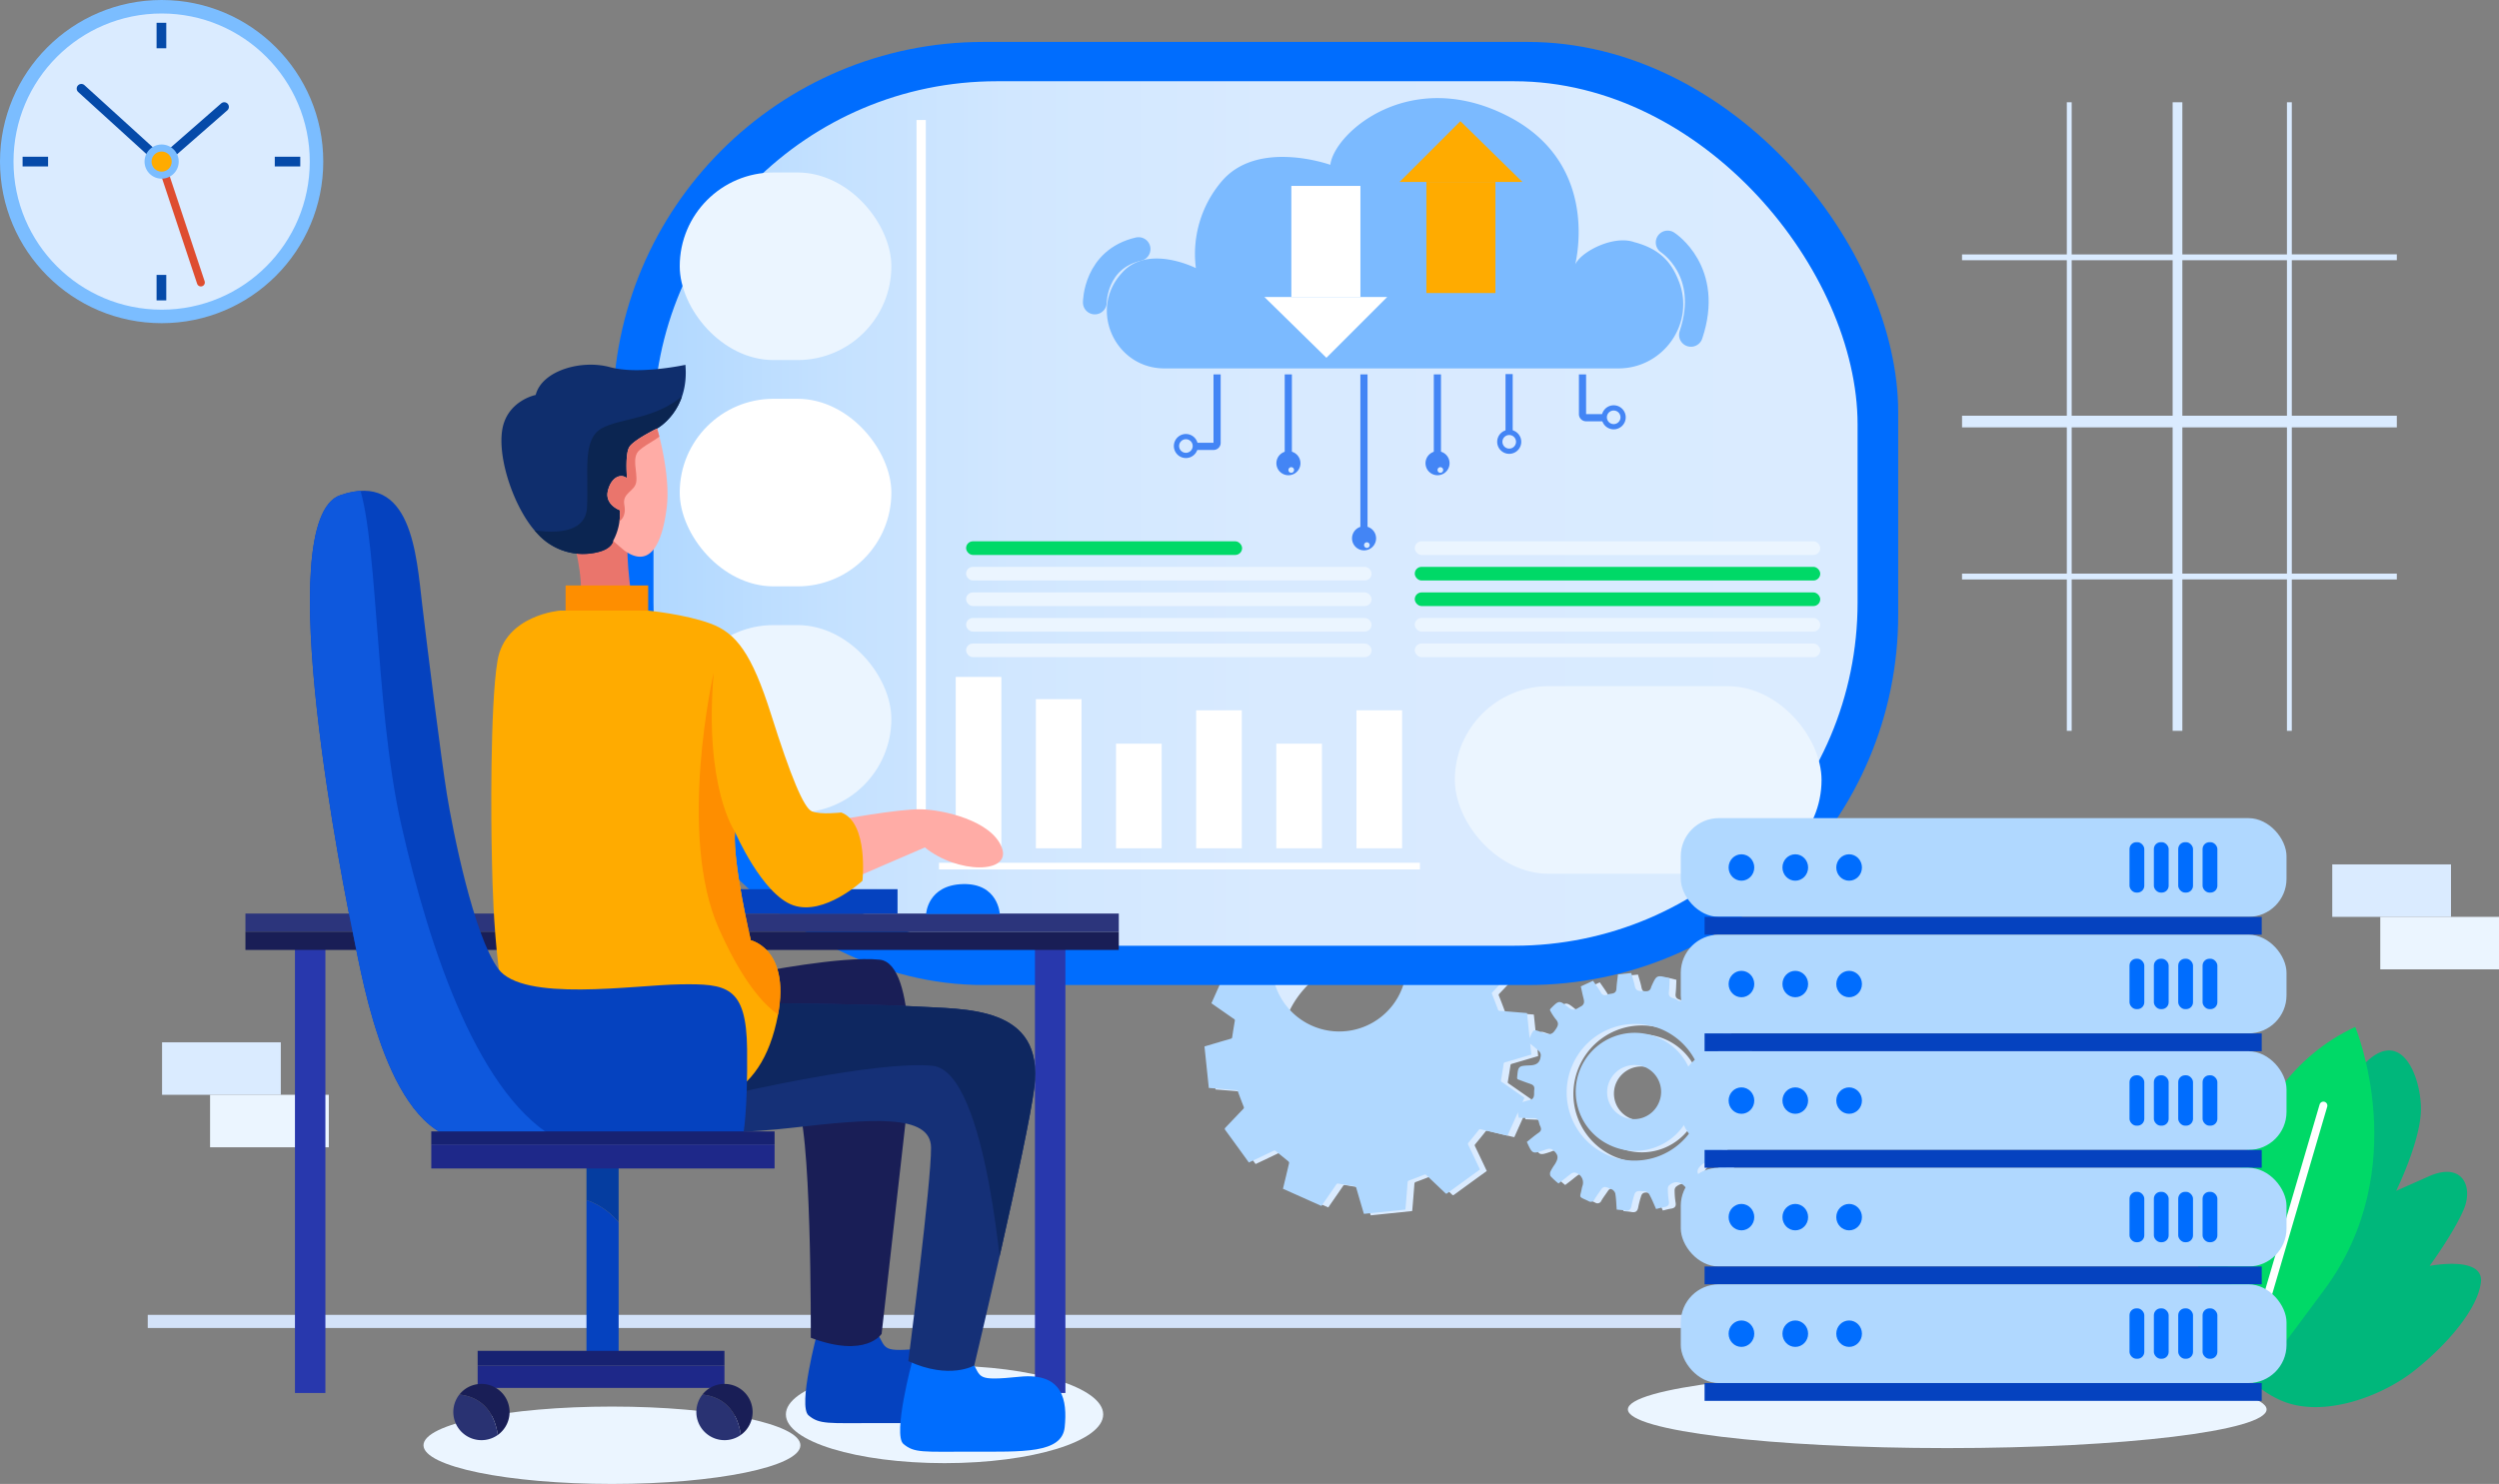 <svg id="Layer_1" data-name="Layer 1" xmlns="http://www.w3.org/2000/svg" xmlns:xlink="http://www.w3.org/1999/xlink" width="631.166" height="374.899" viewBox="0 0 631.166 374.899">
  <rect x="0" y="0" width="631.166" height="374.899" fill="#808080" stroke="none"/>
  <defs>
    <linearGradient id="linear-gradient" y1="0.5" x2="1" y2="0.5" gradientUnits="objectBoundingBox">
      <stop offset="0" stop-color="#b0d8ff"/>
      <stop offset="0.02" stop-color="#b3d9ff"/>
      <stop offset="0.15" stop-color="#c4e1ff"/>
      <stop offset="0.3" stop-color="#d1e7ff"/>
      <stop offset="0.51" stop-color="#d8eaff"/>
      <stop offset="1" stop-color="#daebff"/>
    </linearGradient>
    <clipPath id="clip-path">
      <path id="Path_66" data-name="Path 66" d="M1230.423,938.6l.912-1.873s8.156-4.41,7.128-16.068c0,0-11.778,2.577-19.028.593s-17.217.857-18.786,7.018c0,0-7.4,1.459-8.488,9.063s3.352,20.117,8.88,25.915a15.481,15.481,0,0,0,15.4,4.713c3.624-.906,3.775-2.84,3.775-2.84l4.41-3.987Z" transform="translate(-1191.996 -920.629)" fill="#0f2e6d"/>
    </clipPath>
    <clipPath id="clip-path-2">
      <path id="Path_69" data-name="Path 69" d="M1351.3,1008.91s3.443,11.54,2.416,19.937-3.866,15.827-10.76,10.873c-2.477-2.114-2.779-2.416-2.779-2.416a14.253,14.253,0,0,0,1.693-7.731s-3.867-1.39-3.021-4.893,3.261-4.472,4.832-3.2c0,0-.547-6.1.605-7.914S1351.3,1008.91,1351.3,1008.91Z" transform="translate(-1338.726 -1008.91)" fill="#ffaca6"/>
    </clipPath>
    <clipPath id="clip-path-3">
      <path id="Path_73" data-name="Path 73" d="M1328.531,1797.62l4.6,1.358s27.451.268,36.112.821c12.245.781,32.661-.493,30.024,20.514-1.71,13.619-15.159,70.181-15.159,70.181s-6.19,3.69-16.668-1.085c0,0,5.836-45.306,5.743-53.96s-15.264-7.259-35.45-4.959c-18.545,2.112-47.642,2.384-56.838-6.2Z" transform="translate(-1280.89 -1797.62)" fill="#153077"/>
    </clipPath>
    <clipPath id="clip-path-4">
      <path id="Path_76" data-name="Path 76" d="M1197.63,1261.194h-2.312s-13.827,1.081-15.795,12.6-1.6,43.042-1.459,48.415.279,34.507,5.92,47.5,12.464,17.219,28.341,17.794,31.62-.08,37.131-20.286-5.964-22.727-5.964-22.727-4.533-19.129-4.013-27.394c0,0,6.832,15.791,14.7,18.545s17.509-6.186,17.509-6.186,1.587-14.625-5.36-17.252c0,0-5.26.631-7.436-.3-2.047-.879-5.322-8.776-10.266-24.421s-8.913-20.633-15.309-23-15.745-3.282-15.745-3.282Z" transform="translate(-1177.94 -1261.19)" fill="#ffab00"/>
    </clipPath>
    <clipPath id="clip-path-5">
      <path id="Path_79" data-name="Path 79" d="M1036.257,1257.841s1.149-5.417.985-21.5-5.253-16.577-16.905-16.415-39.718,4.6-45.961-3.938-11.49-34.959-12.966-44.149-4.76-35.452-6.238-47.925-2.624-33.808-20.679-27.573,1.149,100.936,3.447,111.932,8.862,50.464,29.05,51.164S1036.257,1257.841,1036.257,1257.841Z" transform="translate(-926.831 -1095.223)" fill="#0542bf"/>
    </clipPath>
  </defs>
  <circle id="Ellipse_1" data-name="Ellipse 1" cx="40.823" cy="40.823" r="40.823" transform="translate(0 0)" fill="#7bbdff"/>
  <circle id="Ellipse_2" data-name="Ellipse 2" cx="37.414" cy="37.414" r="37.414" transform="translate(3.409 3.409)" fill="#daebff"/>
  <path id="Path_36" data-name="Path 36" d="M837.081,800.619a1.177,1.177,0,0,1-.788-.3l-20.3-18.465a1.171,1.171,0,0,1,1.574-1.733L837.1,797.879l15.023-13.132a1.171,1.171,0,1,1,1.541,1.764l-15.809,13.817A1.168,1.168,0,0,1,837.081,800.619Z" transform="translate(-796.258 -758.625)" fill="#054aa9"/>
  <rect id="Rectangle_35" data-name="Rectangle 35" width="2.451" height="6.436" transform="translate(39.546 69.452)" fill="#054aa9"/>
  <rect id="Rectangle_36" data-name="Rectangle 36" width="2.451" height="6.436" transform="translate(39.546 5.758)" fill="#054aa9"/>
  <rect id="Rectangle_37" data-name="Rectangle 37" width="2.451" height="6.436" transform="translate(12.143 39.597) rotate(90)" fill="#054aa9"/>
  <rect id="Rectangle_38" data-name="Rectangle 38" width="2.451" height="6.436" transform="translate(75.837 39.597) rotate(90)" fill="#054aa9"/>
  <line id="Line_1" data-name="Line 1" x2="9.911" y2="29.803" transform="translate(40.823 41.563)" fill="none" stroke="#de4d30" stroke-linecap="round" stroke-linejoin="round" stroke-width="2"/>
  <circle id="Ellipse_3" data-name="Ellipse 3" cx="4.317" cy="4.317" r="4.317" transform="translate(36.506 36.506)" fill="#7bbdff"/>
  <circle id="Ellipse_4" data-name="Ellipse 4" cx="2.542" cy="2.542" r="2.542" transform="translate(38.281 38.281)" fill="#ffab00"/>
  <rect id="Rectangle_39" data-name="Rectangle 39" width="29.988" height="13.259" transform="translate(40.933 263.327)" fill="#daebff"/>
  <rect id="Rectangle_40" data-name="Rectangle 40" width="29.988" height="13.259" transform="translate(53.059 276.587)" fill="#ebf5ff"/>
  <ellipse id="Ellipse_5" data-name="Ellipse 5" cx="47.597" cy="9.774" rx="47.597" ry="9.774" transform="translate(106.961 355.351)" fill="#ebf5ff"/>
  <ellipse id="Ellipse_6" data-name="Ellipse 6" cx="80.656" cy="9.774" rx="80.656" ry="9.774" transform="translate(411.153 346.294)" fill="#ebf5ff"/>
  <ellipse id="Ellipse_7" data-name="Ellipse 7" cx="40.073" cy="12.309" rx="40.073" ry="12.309" transform="translate(198.487 345.026)" fill="#ebf5ff"/>
  <rect id="Rectangle_41" data-name="Rectangle 41" width="581.871" height="3.319" transform="translate(37.318 332.183)" fill="#d3e2f9"/>
  <path id="Path_37" data-name="Path 37" d="M3324.476,636.279h-54.169V557.09h-2.456v79.189h-53.19v2.951h53.19V715.9h2.456V639.23h54.169Z" transform="translate(-2719.115 -531.255)" fill="#daebff"/>
  <rect id="Rectangle_44" data-name="Rectangle 44" width="54.369" height="79.167" transform="translate(523.241 65.747)" fill="none"/>
  <path id="Path_38" data-name="Path 38" d="M3297.944,597h26.524v-1.477h-26.524V557.09h-1.229v38.435h-54.368V557.09h-1.229v38.435H3214.65V597h26.467V676.17H3214.65v1.475h26.467V715.9h1.229v-38.26h54.368V715.9h1.229V677.644h26.524V676.17h-26.524Zm-1.229,79.167h-54.368V597h54.368Z" transform="translate(-2719.106 -531.255)" fill="#daebff"/>
  <path id="Path_41" data-name="Path 41" d="M2642,1825.019c-.578-1.276-1.071-2.537-1.729-3.708a1.7,1.7,0,0,0-1.3-.795c-.863.1-2.09-.478-2.477.934a26.424,26.424,0,0,0-.707,2.712c-.17,1.054-.682,1.428-1.714,1.235-.635-.118-1.277-.151-2.021-.231-.109-1.419-.133-2.778-.365-4.1a1.72,1.72,0,0,0-1.071-1.094c-.8-.23-1.716-1.058-2.487.109-.548.819-1.152,1.6-1.651,2.441a1.048,1.048,0,0,1-1.6.481c-2.657-1.244-2.108-.682-1.641-3.239.051-.275.158-.547.224-.812a2.563,2.563,0,0,0-2.134-3.153,1.747,1.747,0,0,0-.963.432c-.5.344-.956.751-1.436,1.125s-.961.729-1.592,1.219a19.606,19.606,0,0,1-2.006-1.848,1.418,1.418,0,0,1,0-1.209,13.922,13.922,0,0,1,1.094-1.795c1.021-1.661.9-2.488-.627-3.713a1.511,1.511,0,0,0-1.009-.182,4.824,4.824,0,0,0-1.067.336c-2.968,1-2.968,1-4.377-2.079.979-.771,1.955-1.622,3.015-2.347.815-.56.594-1.171.283-1.824-.348-.729-.171-1.866-1.514-1.838-1.253.027-2.506-.064-3.83-.106-.211-1.144-.4-2.189-.616-3.342a20.23,20.23,0,0,1,3.119-1.054c1.767-.3,1.276-1.585,1.419-2.679.16-1.213-.671-1.358-1.476-1.641-.963-.328-1.911-.7-2.736-1.007-.091-.221-.127-.267-.124-.306.259-3.066.259-3.066,3.283-3.2,1.793-.078,2.577-.788,2.7-2.579a1.522,1.522,0,0,0-.486-1.043c-.855-.793-1.778-1.512-2.659-2.247a.837.837,0,0,1,0-.308c1.563-3.433.961-2.957,4.18-1.921,1.067.344,1.773.352,2.491-.671.7-.992,1.277-1.767.238-2.9a14.384,14.384,0,0,1-1.459-2.294,1.455,1.455,0,0,1,.158-.348c2.112-2.138,2.188-2.24,4.559-.3,1.3,1.063,2.028.294,3.048-.244,1.081-.571.912-1.341.681-2.24s-.413-1.823-.641-2.854l3.1-1.423c.691,1.02,1.383,1.955,1.981,2.947a1.145,1.145,0,0,0,1.641.547c.824-.4,2.205.067,2.286-1.523.056-1.16.242-2.313.383-3.58l3.352-.348c.3,1.071.668,2.123.879,3.2.182.947.62,1.374,1.6,1.341,1.012-.035,2.227.507,2.577-1.08a.771.771,0,0,1,.058-.127c1.313-2.875,1.313-2.875,4.595-2.006-.059,1.146-.062,2.34-.2,3.52-.182,1.576,1.237,1.377,2.006,1.89a1.188,1.188,0,0,0,1.824-.217c.7-.866,1.541-1.62,2.42-2.522a23.528,23.528,0,0,1,2.242,1.377,1.153,1.153,0,0,1,.27,1.02,12.385,12.385,0,0,1-1.012,2.311c-.5.883-.254,1.412.4,2.17,1.118,1.3,2.136,1.547,3.528.509a15.83,15.83,0,0,1,2.133-1.166,1.11,1.11,0,0,1,.234.106c2.15,2.224,2.15,2.224.093,4.518-1.309,1.459-1.3,2.606.12,4.012a1.554,1.554,0,0,0,1.125.244c1.2-.132,2.4-.343,3.693-.538l1.094,3.187c-1.041.573-2.118,1.209-3.232,1.765a1.2,1.2,0,0,0-.793,1.516c.4,2.333.344,2.34,2.688,2.8.817.16,1.633.335,2.539.521,0,1.094-.011,2.1-.018,3.257-1.313.25-2.579.547-3.863.729-1.567.208-1.016,1.532-1.354,2.385a1.2,1.2,0,0,0,.73,1.7c1.083.547,2.121,1.169,3.111,1.724.048.2.1.3.084.377-.609,2.86-.605,2.829-3.434,2.462-1.106-.144-2.225-.746-3.13.826-.775,1.344-.894,2.214.337,3.174a5.95,5.95,0,0,1,.763.819c1.32,1.5,1.276,1.479.114,3.05-.567.764-1.083,1.07-1.948.467-.494-.347-1.133-.5-1.6-.865-1.157-.912-2.045-.819-3.13.248-.817.8-1.051,1.422-.477,2.4a10.486,10.486,0,0,1,.576,1.43c.826,2.065.779,2.242-1.306,3.2a1.39,1.39,0,0,1-1.195-.155,13.789,13.789,0,0,1-1.567-1.6c-1.3-1.373-2.615-1.5-4.023-.317a1.357,1.357,0,0,0-.294.976,19.4,19.4,0,0,0,.239,2.932c.173.943-.14,1.388-1.051,1.55C2643.461,1824.628,2642.794,1824.827,2642,1825.019Zm-21.038-36.595a17.259,17.259,0,0,0,8.258,22.725,17.284,17.284,0,1,0,14.545-31.359A17.24,17.24,0,0,0,2620.964,1788.424Z" transform="translate(-2222.02 -1519.198)" fill="#daebff" fill-rule="evenodd"/>
  <path id="Path_42" data-name="Path 42" d="M2698.139,1876.7a14.885,14.885,0,1,1,12.22-27.146,14.885,14.885,0,1,1-12.22,27.146Zm12.128-10.779a6.827,6.827,0,0,0-3.478-9.048,6.93,6.93,0,0,0-8.995,3.668,6.792,6.792,0,0,0,12.473,5.38Z" transform="translate(-2289.62 -1586.917)" fill="#daebff" fill-rule="evenodd"/>
  <path id="Path_43" data-name="Path 43" d="M2182.385,1679.687a.4.4,0,0,1,.2.472c-.234,1.37-.46,2.736-.662,4.118a.42.42,0,0,1-.365.4q-3.048.89-6.088,1.795l-.547.161c.365,3.5.729,6.978,1.094,10.485l4.012.325c.964.077,1.929.162,2.895.228a.419.419,0,0,1,.426.334q.706,1.921,1.459,3.83a.47.47,0,0,1-.115.6c-1.494,1.554-2.969,3.124-4.463,4.677-.216.224-.261.365-.06.64q2.9,3.965,5.772,7.95c.055.076.111.151.182.256l1.106-.519c1.7-.808,3.407-1.61,5.107-2.433a.5.5,0,0,1,.633.1c1.025.857,2.075,1.682,3.1,2.535a.579.579,0,0,1,.217.444c-.5,2.17-1.029,4.337-1.552,6.5l9.745,4.337.985-1.426c.925-1.335,1.855-2.667,2.767-4.013a.45.45,0,0,1,.547-.206c1.329.23,2.661.45,4,.64a.5.5,0,0,1,.487.421c.6,2.059,1.207,4.113,1.813,6.168.038.132.082.259.131.412l10.462-1.085c.018-.151.04-.294.051-.438q.274-3.2.513-6.4a.5.5,0,0,1,.386-.518c1.258-.452,2.506-.932,3.748-1.43a.5.5,0,0,1,.633.106c1.563,1.5,3.139,2.991,4.711,4.487.151.146.258.279.507.1q4.1-2.993,8.208-5.966a.526.526,0,0,0,.071-.09c-.219-.465-.443-.945-.669-1.422-.757-1.591-1.507-3.185-2.274-4.77a.468.468,0,0,1,.086-.6q1.3-1.554,2.554-3.146a.453.453,0,0,1,.547-.183c2.132.524,4.27,1.031,6.407,1.541.105.025.213.039.321.059l4.281-9.572-4.3-2.995c-.47-.328-.934-.665-1.416-.976a.392.392,0,0,1-.2-.47c.232-1.37.459-2.736.662-4.115a.416.416,0,0,1,.365-.4q3.046-.888,6.086-1.795l.547-.162c-.365-3.489-.729-6.969-1.094-10.483l-2.78-.228c-1.373-.111-2.736-.226-4.118-.328a.413.413,0,0,1-.436-.317q-.721-1.958-1.494-3.9a.418.418,0,0,1,.13-.525c1.487-1.558,2.965-3.125,4.461-4.675.225-.234.277-.38.063-.673-1.912-2.608-3.8-5.229-5.7-7.843-.079-.109-.159-.217-.256-.344l-3.3,1.565c-.985.469-1.975.93-2.955,1.412a.42.42,0,0,1-.534-.082q-1.571-1.3-3.176-2.573a.452.452,0,0,1-.182-.547c.521-2.134,1.031-4.27,1.541-6.405.025-.106.038-.214.058-.321l-9.573-4.281-3.229,4.631c-.241.346-.5.686-.717,1.045a.44.44,0,0,1-.534.224c-1.329-.232-2.659-.454-4-.644a.521.521,0,0,1-.51-.443c-.6-2.1-1.228-4.195-1.846-6.285-.022-.078-.051-.155-.09-.273l-10.476,1.094c-.064.775-.125,1.532-.183,2.291-.126,1.536-.257,3.069-.365,4.607a.445.445,0,0,1-.364.449c-1.266.467-2.531.941-3.783,1.446a.5.5,0,0,1-.629-.124c-1.543-1.483-3.1-2.949-4.645-4.434-.234-.226-.381-.275-.673-.062-2.619,1.92-5.252,3.819-7.881,5.723l-.308.232c.527,1.111,1.045,2.206,1.565,3.3.464.974.912,1.953,1.4,2.918a.467.467,0,0,1-.093.6q-1.3,1.554-2.553,3.144a.45.45,0,0,1-.547.183c-2.132-.524-4.268-1.031-6.4-1.541-.105-.026-.215-.038-.321-.057l-4.28,9.572,4.295,2.995C2181.44,1679.034,2181.906,1679.372,2182.385,1679.687Zm43.59-13.861a23.9,23.9,0,1,1-31.574,12.035,23.935,23.935,0,0,1,31.574-12.035Z" transform="translate(-1869.006 -1421.877)" fill="#daebff" fill-rule="evenodd"/>
  <path id="Path_44" data-name="Path 44" d="M2632.694,1822.909c-.578-1.277-1.071-2.537-1.729-3.708a1.7,1.7,0,0,0-1.3-.8c-.863.1-2.09-.476-2.477.936a26.088,26.088,0,0,0-.708,2.712c-.17,1.054-.682,1.428-1.714,1.234-.635-.12-1.286-.152-2.021-.231-.109-1.421-.133-2.778-.365-4.1a1.754,1.754,0,0,0-1.071-1.1c-.8-.232-1.716-1.058-2.487.11-.547.819-1.151,1.6-1.642,2.44a1.047,1.047,0,0,1-1.6.48c-2.657-1.242-2.108-.68-1.641-3.239.051-.273.159-.547.224-.812a2.567,2.567,0,0,0-2.134-3.151,1.745,1.745,0,0,0-.965.432c-.5.345-.954.751-1.434,1.125s-.961.73-1.592,1.218a19.6,19.6,0,0,1-2.006-1.847,1.411,1.411,0,0,1,0-1.209,13.922,13.922,0,0,1,1.094-1.8c1.022-1.661.9-2.486-.627-3.713a1.563,1.563,0,0,0-1.008-.182,4.8,4.8,0,0,0-1.068.335c-2.967,1-2.967,1-4.377-2.081.979-.769,1.955-1.62,3.015-2.345.815-.56.594-1.173.282-1.824-.348-.729-.171-1.868-1.514-1.838-1.253.025-2.506-.066-3.83-.106l-.617-3.341a20.188,20.188,0,0,1,3.119-1.056c1.767-.3,1.277-1.585,1.419-2.678.161-1.213-.671-1.359-1.476-1.641-.963-.33-1.911-.7-2.736-1.007-.091-.221-.127-.266-.124-.308.259-3.064.259-3.064,3.283-3.2,1.792-.078,2.577-.788,2.7-2.579a1.52,1.52,0,0,0-.485-1.043c-.855-.793-1.778-1.514-2.659-2.249a.873.873,0,0,1,0-.306c1.565-3.434.963-2.956,4.182-1.92,1.067.345,1.771.35,2.491-.671.7-.992,1.276-1.767.236-2.9a14.433,14.433,0,0,1-1.459-2.295,1.491,1.491,0,0,1,.158-.348c2.113-2.137,2.189-2.241,4.56-.3,1.3,1.063,2.028.292,3.048-.244,1.082-.571.912-1.342.68-2.241s-.412-1.824-.64-2.854l3.091-1.421c.691,1.02,1.383,1.955,1.981,2.946a1.143,1.143,0,0,0,1.642.547c.824-.4,2.205.069,2.285-1.521.057-1.16.243-2.315.383-3.583l3.353-.346c.3,1.071.667,2.123.879,3.2.183.947.62,1.373,1.6,1.339,1.012-.034,2.227.509,2.577-1.078a.677.677,0,0,1,.058-.128c1.313-2.875,1.313-2.875,4.594-2.006-.059,1.147-.062,2.342-.2,3.522-.182,1.576,1.235,1.377,2.006,1.888a1.187,1.187,0,0,0,1.824-.217c.7-.864,1.541-1.618,2.42-2.52a23.513,23.513,0,0,1,2.242,1.377,1.15,1.15,0,0,1,.27,1.018,12.29,12.29,0,0,1-1.012,2.311c-.5.885-.254,1.413.4,2.17,1.118,1.3,2.136,1.548,3.528.509a16.3,16.3,0,0,1,2.134-1.166,1.15,1.15,0,0,1,.233.108c2.151,2.221,2.151,2.221.093,4.517-1.31,1.459-1.3,2.606.121,4.013a1.55,1.55,0,0,0,1.125.244c1.2-.131,2.4-.343,3.693-.547.365,1.045.708,2.05,1.094,3.187-1.041.574-2.117,1.211-3.231,1.767a1.2,1.2,0,0,0-.8,1.516c.4,2.331.347,2.338,2.69,2.8.817.16,1.642.334,2.539.521,0,1.094-.011,2.1-.019,3.256-1.313.252-2.579.547-3.863.729-1.567.208-1.016,1.532-1.354,2.384a1.2,1.2,0,0,0,.729,1.7c1.085.547,2.123,1.171,3.112,1.726.049.2.1.3.083.377-.607,2.86-.6,2.829-3.432,2.462-1.107-.144-2.225-.747-3.13.826-.775,1.344-.893,2.214.338,3.172a6.159,6.159,0,0,1,.762.819c1.321,1.506,1.277,1.481.115,3.051-.568.764-1.083,1.071-1.948.465-.5-.345-1.132-.494-1.6-.865-1.156-.912-2.047-.817-3.13.25-.816.8-1.052,1.423-.478,2.4a10.494,10.494,0,0,1,.577,1.429c.826,2.065.779,2.24-1.306,3.2a1.394,1.394,0,0,1-1.194-.155,13.816,13.816,0,0,1-1.567-1.6c-1.3-1.375-2.616-1.5-4.023-.319a1.366,1.366,0,0,0-.3.976,19.628,19.628,0,0,0,.24,2.935c.173.943-.14,1.388-1.05,1.55C2634.153,1822.511,2633.487,1822.716,2632.694,1822.909Zm-21.029-36.595a17.259,17.259,0,0,0,8.258,22.725,17.285,17.285,0,1,0,14.545-31.361A17.238,17.238,0,0,0,2611.665,1786.314Z" transform="translate(-2214.416 -1517.464)" fill="#b0d8ff" fill-rule="evenodd"/>
  <path id="Path_45" data-name="Path 45" d="M2688.8,1874.646a14.885,14.885,0,1,1,12.22-27.146,14.885,14.885,0,1,1-12.22,27.146Zm12.129-10.779a6.829,6.829,0,0,0-3.479-9.048,6.932,6.932,0,0,0-9,3.668,6.793,6.793,0,0,0,12.476,5.38Z" transform="translate(-2281.983 -1585.234)" fill="#b0d8ff" fill-rule="evenodd"/>
  <path id="Path_46" data-name="Path 46" d="M2173.045,1677.606a.4.4,0,0,1,.2.472c-.233,1.37-.459,2.736-.662,4.117a.42.42,0,0,1-.365.4q-3.048.89-6.088,1.793l-.547.16c.365,3.5.729,6.978,1.094,10.487l4.012.323c.967.078,1.932.164,2.9.23a.418.418,0,0,1,.427.334q.706,1.92,1.459,3.83a.469.469,0,0,1-.113.6c-1.494,1.554-2.969,3.123-4.463,4.677-.216.222-.261.365-.06.64q2.9,3.965,5.772,7.95c.055.076.111.151.182.255.365-.182.74-.344,1.107-.52,1.7-.806,3.407-1.608,5.107-2.431a.494.494,0,0,1,.633.1c1.025.855,2.075,1.682,3.1,2.533a.587.587,0,0,1,.217.445c-.5,2.17-1.029,4.335-1.552,6.5l9.723,4.348.985-1.426c.925-1.335,1.854-2.667,2.767-4.013a.447.447,0,0,1,.547-.206c1.332.23,2.663.45,4,.64a.494.494,0,0,1,.485.421q.9,3.088,1.815,6.168c.038.129.082.257.131.41l10.462-1.083c.018-.152.04-.3.051-.439q.274-3.2.513-6.4a.5.5,0,0,1,.386-.516c1.259-.452,2.506-.934,3.748-1.43a.5.5,0,0,1,.633.1c1.562,1.5,3.139,2.993,4.711,4.488.151.146.259.277.506.1q4.1-2.993,8.207-5.964a.534.534,0,0,0,.072-.09c-.22-.465-.444-.944-.672-1.422-.755-1.59-1.5-3.185-2.273-4.769a.471.471,0,0,1,.086-.6q1.3-1.552,2.553-3.144a.453.453,0,0,1,.547-.194c2.132.525,4.269,1.032,6.407,1.543.106.026.213.038.321.059l4.281-9.573-4.3-2.995c-.471-.326-.934-.664-1.416-.974a.392.392,0,0,1-.2-.47c.232-1.37.459-2.736.662-4.117a.419.419,0,0,1,.365-.4q3.046-.888,6.086-1.793l.547-.162c-.365-3.489-.729-6.969-1.094-10.483l-2.78-.228c-1.373-.111-2.745-.228-4.118-.328a.413.413,0,0,1-.436-.32q-.72-1.958-1.494-3.9a.417.417,0,0,1,.13-.525c1.487-1.557,2.965-3.124,4.461-4.677.224-.233.277-.379.062-.673-1.911-2.606-3.8-5.229-5.7-7.843l-.255-.345-3.3,1.567c-.985.467-1.976.93-2.955,1.41a.42.42,0,0,1-.535-.08q-1.57-1.3-3.175-2.573a.454.454,0,0,1-.182-.547c.522-2.134,1.031-4.269,1.541-6.405.026-.106.039-.213.056-.321l-9.571-4.281-3.228,4.631c-.241.347-.5.686-.716,1.045a.441.441,0,0,1-.535.224c-1.329-.231-2.659-.454-4-.644a.526.526,0,0,1-.51-.445c-.6-2.1-1.227-4.195-1.846-6.285-.022-.077-.052-.154-.089-.272l-10.476,1.094c-.064.775-.128,1.532-.183,2.289-.124,1.536-.255,3.071-.365,4.609a.442.442,0,0,1-.365.447c-1.265.467-2.531.942-3.782,1.448a.494.494,0,0,1-.629-.125c-1.543-1.481-3.1-2.949-4.645-4.432-.233-.226-.381-.277-.673-.062-2.619,1.919-5.253,3.817-7.881,5.723l-.309.231,1.565,3.3c.463.974.912,1.952,1.4,2.918a.463.463,0,0,1-.093.6q-1.3,1.553-2.553,3.146a.448.448,0,0,1-.547.183c-2.132-.523-4.268-1.031-6.4-1.542-.106-.025-.215-.038-.321-.058l-4.281,9.571,4.3,3C2172.1,1676.958,2172.564,1677.3,2173.045,1677.606Zm43.59-13.862a17.014,17.014,0,1,0,0,.017Z" transform="translate(-1861.37 -1420.177)" fill="#b0d8ff" fill-rule="evenodd"/>
  <rect id="Rectangle_45" data-name="Rectangle 45" width="324.637" height="238.262" rx="93.59" transform="translate(154.789 10.593)" fill="#006dfe"/>
  <rect id="Rectangle_46" data-name="Rectangle 46" width="304.116" height="218.403" rx="86.72" transform="translate(165.049 20.524)" fill="url(#linear-gradient)"/>
  <rect id="Rectangle_47" data-name="Rectangle 47" width="92.614" height="47.387" rx="23.693" transform="translate(367.447 173.354)" fill="#ebf5ff"/>
  <rect id="Rectangle_48" data-name="Rectangle 48" width="53.449" height="47.387" rx="23.693" transform="translate(171.678 43.575)" fill="#ebf5ff"/>
  <rect id="Rectangle_49" data-name="Rectangle 49" width="53.449" height="47.387" rx="23.693" transform="translate(171.678 100.749)" fill="#fff"/>
  <rect id="Rectangle_50" data-name="Rectangle 50" width="53.449" height="47.387" rx="23.693" transform="translate(171.678 157.922)" fill="#ebf5ff"/>
  <rect id="Rectangle_51" data-name="Rectangle 51" width="11.527" height="43.298" transform="translate(241.385 171.014)" fill="#fff"/>
  <rect id="Rectangle_52" data-name="Rectangle 52" width="11.527" height="37.673" transform="translate(261.628 176.637)" fill="#fff"/>
  <rect id="Rectangle_53" data-name="Rectangle 53" width="11.527" height="26.427" transform="translate(281.871 187.882)" fill="#fff"/>
  <rect id="Rectangle_54" data-name="Rectangle 54" width="11.527" height="34.863" transform="translate(302.113 179.449)" fill="#fff"/>
  <rect id="Rectangle_55" data-name="Rectangle 55" width="11.527" height="26.427" transform="translate(322.356 187.882)" fill="#fff"/>
  <rect id="Rectangle_56" data-name="Rectangle 56" width="11.527" height="34.863" transform="translate(342.599 179.449)" fill="#fff"/>
  <rect id="Rectangle_57" data-name="Rectangle 57" width="121.457" height="1.687" transform="translate(237.167 217.967)" fill="#fff"/>
  <rect id="Rectangle_58" data-name="Rectangle 58" width="2.344" height="177.822" transform="translate(231.484 30.319)" fill="#fff"/>
  <path id="Path_47" data-name="Path 47" d="M2044.947,619.6h114.668c11.342,0,19.4-11.366,15.293-21.941-1.694-4.365-4.326-8.14-11.295-9.962-5.74-2.026-15.072,3.268-15.128,6.566,0,0,7.545-26.1-17.032-38.516s-43.59,4.308-44.6,12.417c0,0-18.326-6.6-27.447,4.184a28.354,28.354,0,0,0-6.508,21.915s-11.909-6.081-18.5,1.014c-.136.148-.271.3-.4.445C2025.815,604.982,2032.585,619.6,2044.947,619.6Z" transform="translate(-1750.859 -526.526)" fill="#7bbaff"/>
  <path id="Path_48" data-name="Path 48" d="M2013.73,773.956s0-10.989,11.056-13.5" transform="translate(-1737.214 -697.534)" fill="none" stroke="#7bbaff" stroke-linecap="round" stroke-linejoin="round" stroke-width="6"/>
  <path id="Path_49" data-name="Path 49" d="M2807,751.31s11.32,7.2,5.88,23.345" transform="translate(-2385.804 -690.053)" fill="none" stroke="#7bbaff" stroke-linecap="round" stroke-linejoin="round" stroke-width="6"/>
  <path id="Path_50" data-name="Path 50" d="M2126.249,1016.61a3.037,3.037,0,1,0,3.035,3.036,3.036,3.036,0,0,0-3.035-3.036Zm0,4.751a1.716,1.716,0,1,1,1.716-1.716A1.717,1.717,0,0,1,2126.249,1021.361Z" transform="translate(-1826.727 -906.966)" fill="#4385f5"/>
  <path id="Path_51" data-name="Path 51" d="M2158.467,934.05v17.279h-4.377v1.811h4.377a1.808,1.808,0,0,0,1.811-1.811h0V934.05Z" transform="translate(-1851.975 -839.464)" fill="#4385f5"/>
  <path id="Path_52" data-name="Path 52" d="M2715.63,979.9a3.036,3.036,0,1,0,3.036-3.035A3.036,3.036,0,0,0,2715.63,979.9Zm1.32,0a1.716,1.716,0,1,1,1.715,1.716A1.717,1.717,0,0,1,2716.95,979.9Z" transform="translate(-2311.099 -874.474)" fill="#4385f5"/>
  <path id="Path_53" data-name="Path 53" d="M2685.932,934.05v10.031h4.368V945.9h-4.368a1.813,1.813,0,0,1-1.811-1.811h0V934.054Z" transform="translate(-2285.336 -839.464)" fill="#4385f5"/>
  <rect id="Rectangle_59" data-name="Rectangle 59" width="1.811" height="19.986" transform="translate(324.479 94.586)" fill="#4385f5"/>
  <path id="Path_54" data-name="Path 54" d="M2268.235,1040.45a3.035,3.035,0,1,0,3.035,3.035A3.035,3.035,0,0,0,2268.235,1040.45Zm0,4.742a.712.712,0,1,1,0,.009Z" transform="translate(-1942.82 -926.459)" fill="#4385f5"/>
  <rect id="Rectangle_60" data-name="Rectangle 60" width="1.811" height="19.986" transform="translate(362.134 94.586)" fill="#4385f5"/>
  <path id="Path_55" data-name="Path 55" d="M2474.7,1040.45a3.035,3.035,0,1,0,3.035,3.035A3.035,3.035,0,0,0,2474.7,1040.45Zm0,4.742a.712.712,0,1,1,0,.009Z" transform="translate(-2111.625 -926.459)" fill="#4385f5"/>
  <rect id="Rectangle_61" data-name="Rectangle 61" width="1.811" height="38.959" transform="translate(343.584 94.586)" fill="#4385f5"/>
  <path id="Path_56" data-name="Path 56" d="M2372.967,1144.48a3.037,3.037,0,1,0,3.036,3.035A3.037,3.037,0,0,0,2372.967,1144.48Zm0,4.742a.711.711,0,1,1,0,.009Z" transform="translate(-2028.449 -1011.515)" fill="#4385f5"/>
  <rect id="Rectangle_62" data-name="Rectangle 62" width="1.811" height="14.655" transform="translate(380.247 94.508)" fill="#4385f5"/>
  <path id="Path_57" data-name="Path 57" d="M2573.989,1010.78a3.037,3.037,0,1,0,3.035,3.036A3.036,3.036,0,0,0,2573.989,1010.78Zm0,4.753a1.716,1.716,0,1,1,1.714-1.716A1.717,1.717,0,0,1,2573.989,1015.533Z" transform="translate(-2192.806 -902.2)" fill="#4385f5"/>
  <rect id="Rectangle_63" data-name="Rectangle 63" width="17.443" height="28.062" transform="translate(326.155 46.967)" fill="#fff"/>
  <path id="Path_58" data-name="Path 58" d="M2248.55,826.81h31.025l-15.361,15.362Z" transform="translate(-1929.207 -751.783)" fill="#fff"/>
  <rect id="Rectangle_64" data-name="Rectangle 64" width="17.443" height="28.062" transform="translate(360.257 45.97)" fill="#ffab00"/>
  <path id="Path_59" data-name="Path 59" d="M2466.788,598.63H2435.76l15.362-15.36Z" transform="translate(-2082.273 -552.661)" fill="#ffab00"/>
  <rect id="Rectangle_65" data-name="Rectangle 65" width="7.686" height="114.559" transform="translate(261.396 237.361)" fill="#2838ad"/>
  <rect id="Rectangle_66" data-name="Rectangle 66" width="7.686" height="114.559" transform="translate(74.497 237.361)" fill="#2838ad"/>
  <rect id="Rectangle_67" data-name="Rectangle 67" width="220.582" height="4.596" transform="translate(61.991 230.797)" fill="#2c357c"/>
  <rect id="Rectangle_68" data-name="Rectangle 68" width="220.582" height="4.596" transform="translate(61.991 235.392)" fill="#191e56"/>
  <rect id="Rectangle_69" data-name="Rectangle 69" width="89.612" height="6.155" transform="translate(137.076 224.642)" fill="#0542bf"/>
  <path id="Path_60" data-name="Path 60" d="M1656.89,1539.192s15.427-2.845,21.118-2.736,17.834,2.845,20.46,9.63-11.261,6.674-19.417,0l-18.769,8.1Z" transform="translate(-1445.456 -1331.999)" fill="#ffaca6"/>
  <path id="Path_61" data-name="Path 61" d="M1615.763,2261.6s-4.957,18.525-2.21,20.859,4.963,1.959,17.031,1.959c13.048,0,23.031.518,23.71-6.212s-.387-13.828-11.375-12.719c-11.273,1.136-9.552.2-12.069-3.886Z" transform="translate(-1409.345 -1924.891)" fill="#0542bf"/>
  <path id="Path_62" data-name="Path 62" d="M1545.692,1747.4s21.339-4.268,31.02-3.283,7.223,34.957,7.223,34.957l-6.73,59.578s-3.939,6.237-17.89.984c0,0,.273-55.638-3.83-59.741l-9.794-11.16Z" transform="translate(-1354.537 -1501.669)" fill="#191e56"/>
  <path id="Path_63" data-name="Path 63" d="M1293.9,1145.539s2.832,10.97.773,15.6h13.9s-2.141-13.679-1.184-17.253l-4.944-4.43Z" transform="translate(-1148.67 -1007.411)" fill="#ea756c"/>
  <path id="Path_64" data-name="Path 64" d="M1230.423,938.6l.912-1.873s8.156-4.41,7.128-16.068c0,0-11.778,2.577-19.028.593s-17.217.857-18.786,7.018c0,0-7.4,1.459-8.488,9.063s3.352,20.117,8.88,25.915a15.481,15.481,0,0,0,15.4,4.713c3.624-.906,3.775-2.84,3.775-2.84l4.41-3.987Z" transform="translate(-1065.351 -828.491)" fill="#0f2e6d"/>
  <g id="Group_1" data-name="Group 1" transform="translate(126.645 92.138)" clip-path="url(#clip-path)">
    <path id="Path_65" data-name="Path 65" d="M1227.27,989.456s14.7,3.571,15.176-5.357-1.3-17.135,3.648-20,15.039-2.11,22.318-10.007l-11.742,26.577-9.9,16.343-16.951.894Z" transform="translate(-1220.837 -947.987)" fill="#0b2551"/>
  </g>
  <path id="Path_67" data-name="Path 67" d="M1351.3,1008.91s3.443,11.54,2.416,19.937-3.866,15.827-10.76,10.873c-2.477-2.114-2.779-2.416-2.779-2.416a14.253,14.253,0,0,0,1.693-7.731s-3.867-1.39-3.021-4.893,3.261-4.472,4.832-3.2c0,0-.547-6.1.605-7.914S1351.3,1008.91,1351.3,1008.91Z" transform="translate(-1185.32 -900.671)" fill="#ffaca6"/>
  <g id="Group_2" data-name="Group 2" transform="translate(153.406 108.239)" clip-path="url(#clip-path-2)">
    <path id="Path_68" data-name="Path 68" d="M1325.758,1024.861l.4-.106s1.793-.976,1.2-4.091,2.654-3.349,3.013-5.822-1.287-6.2.8-8.008,5.176-3.064,5.639-4.12l-.616-3.064-12,5.417-4.6,10.369,2.322,7.967Z" transform="translate(-1323.08 -1001.339)" fill="#ea756c"/>
  </g>
  <rect id="Rectangle_70" data-name="Rectangle 70" width="20.861" height="6.347" transform="translate(142.852 147.908)" fill="#fe8e00"/>
  <path id="Path_70" data-name="Path 70" d="M1747.146,2301.19s-4.959,18.525-2.212,20.859,4.964,1.958,17.031,1.958c13.048,0,23.031.518,23.71-6.212s-.388-13.826-11.375-12.719c-11.275,1.136-9.553.2-12.068-3.887Z" transform="translate(-1516.764 -1957.261)" fill="#006dfe"/>
  <path id="Path_71" data-name="Path 71" d="M1328.531,1797.62l4.6,1.358s27.451.268,36.112.821c12.245.781,32.661-.493,30.024,20.514-1.71,13.619-15.159,70.181-15.159,70.181s-6.19,3.69-16.668-1.085c0,0,5.836-45.306,5.743-53.96s-15.264-7.259-35.45-4.959c-18.545,2.112-47.642,2.384-56.838-6.2Z" transform="translate(-1138.032 -1545.533)" fill="#153077"/>
  <g id="Group_3" data-name="Group 3" transform="translate(142.858 252.087)" clip-path="url(#clip-path-3)">
    <path id="Path_72" data-name="Path 72" d="M1512.168,1777.76l-3.308,9.987s37.119-8.654,51.128-7.213,17.821,57.961,17.821,57.961l10.44-66.305s-33.513-16.48-33.924-16.48-35.955,6.048-35.955,6.048l-3.742,17.3" transform="translate(-1467.282 -1763.353)" fill="#0e2760"/>
  </g>
  <path id="Path_74" data-name="Path 74" d="M1197.63,1261.194h-2.312s-13.827,1.081-15.795,12.6-1.6,43.042-1.459,48.415.279,34.507,5.92,47.5,12.464,17.219,28.341,17.794,31.62-.08,37.131-20.286-5.964-22.727-5.964-22.727-4.533-19.129-4.013-27.394c0,0,6.832,15.791,14.7,18.545s17.509-6.186,17.509-6.186,1.587-14.625-5.36-17.252c0,0-5.26.631-7.436-.3-2.047-.879-5.322-8.776-10.266-24.421s-8.913-20.633-15.309-23-15.745-3.282-15.745-3.282Z" transform="translate(-1053.859 -1106.94)" fill="#ffab00"/>
  <g id="Group_4" data-name="Group 4" transform="translate(124.082 154.251)" clip-path="url(#clip-path-4)">
    <path id="Path_75" data-name="Path 75" d="M1475.285,1392.774l-.912-5.38s-7.872-11.151-5.379-40.214c0,0-9.316,40.837,1.311,64.668s19.151,23.436,19.151,23.436l-.261-21.255Z" transform="translate(-1412.822 -1331.497)" fill="#fe8e00"/>
  </g>
  <path id="Path_77" data-name="Path 77" d="M1036.257,1257.841s1.149-5.417.985-21.5-5.253-16.577-16.905-16.415-39.718,4.6-45.961-3.938-11.49-34.959-12.966-44.149-4.76-35.452-6.238-47.925-2.624-33.808-20.679-27.573,1.149,100.936,3.447,111.932,8.862,50.464,29.05,51.164S1036.257,1257.841,1036.257,1257.841Z" transform="translate(-848.548 -971.242)" fill="#0542bf"/>
  <g id="Group_5" data-name="Group 5" transform="translate(78.283 123.981)" clip-path="url(#clip-path-5)">
    <path id="Path_78" data-name="Path 78" d="M869.866,1048.935s8.911-10.689,15.067.832,4.677,57.011,11.817,88.469,19.7,69.385,40.374,79.8h0l-53.914,2.856s-11.324-75.392-11.817-76.876-9.6-66.178-9.6-66.178Z" transform="translate(-873.652 -1053.687)" fill="#0e58dd"/>
  </g>
  <path id="Path_80" data-name="Path 80" d="M3544.942,1943.053s5.86,11.673,16.284,16,25.037-1.127,33.232-7.565,16.146-15.6,16.938-22.424-12.95-4.135-12.95-4.135,6.074-8.3,8.6-14.226-.434-12.108-8.738-8.428l-8.31,3.69s6.37-12.9,6.254-20.95-4.86-20.135-13.812-11.6-9.864,26.42-9.864,26.42a78.673,78.673,0,0,0-4.826-13.2c-2.834-5.577-8.72-4.853-11.436,2.918s-3.756,18.9-3.756,18.9-2.593-8.585-6.831-7.22-6.706,11.426-5.995,21.3S3544.942,1943.053,3544.942,1943.053Z" transform="translate(-2984.802 -1605.113)" fill="#00b77b"/>
  <path id="Path_81" data-name="Path 81" d="M3579,1895.539s.31-42.485,32.858-57.618c0,0,14.9,35.683-7.722,66.278s-17.986,23.482-17.986,23.482Z" transform="translate(-3017.004 -1578.483)" fill="#00d967"/>
  <line id="Line_2" data-name="Line 2" x1="18.516" y2="63.094" transform="translate(568.302 279.313)" fill="none" stroke="#fff" stroke-linecap="round" stroke-linejoin="round" stroke-width="2"/>
  <rect id="Rectangle_71" data-name="Rectangle 71" width="152.991" height="24.946" rx="9.63" transform="translate(424.509 206.688)" fill="#b0d8ff"/>
  <ellipse id="Ellipse_8" data-name="Ellipse 8" cx="3.241" cy="3.338" rx="3.241" ry="3.338" transform="translate(436.592 215.824)" fill="#006dfe"/>
  <ellipse id="Ellipse_9" data-name="Ellipse 9" cx="3.241" cy="3.338" rx="3.241" ry="3.338" transform="translate(450.189 215.824)" fill="#006dfe"/>
  <ellipse id="Ellipse_10" data-name="Ellipse 10" cx="3.241" cy="3.338" rx="3.241" ry="3.338" transform="translate(463.786 215.824)" fill="#006dfe"/>
  <rect id="Rectangle_72" data-name="Rectangle 72" width="3.735" height="12.729" rx="1.73" transform="translate(537.844 212.771)" fill="#006dfe"/>
  <rect id="Rectangle_73" data-name="Rectangle 73" width="3.735" height="12.729" rx="1.73" transform="translate(543.996 212.771)" fill="#006dfe"/>
  <rect id="Rectangle_74" data-name="Rectangle 74" width="3.735" height="12.729" rx="1.73" transform="translate(550.148 212.771)" fill="#006dfe"/>
  <rect id="Rectangle_75" data-name="Rectangle 75" width="3.735" height="12.729" rx="1.73" transform="translate(556.3 212.771)" fill="#006dfe"/>
  <rect id="Rectangle_76" data-name="Rectangle 76" width="140.716" height="4.498" transform="translate(430.522 231.636)" fill="#0542bf"/>
  <rect id="Rectangle_77" data-name="Rectangle 77" width="152.991" height="24.946" rx="9.63" transform="translate(424.509 236.132)" fill="#b0d8ff"/>
  <ellipse id="Ellipse_11" data-name="Ellipse 11" cx="3.241" cy="3.338" rx="3.241" ry="3.338" transform="translate(436.592 245.268)" fill="#006dfe"/>
  <ellipse id="Ellipse_12" data-name="Ellipse 12" cx="3.241" cy="3.338" rx="3.241" ry="3.338" transform="translate(450.189 245.268)" fill="#006dfe"/>
  <ellipse id="Ellipse_13" data-name="Ellipse 13" cx="3.241" cy="3.338" rx="3.241" ry="3.338" transform="translate(463.786 245.268)" fill="#006dfe"/>
  <rect id="Rectangle_78" data-name="Rectangle 78" width="3.735" height="12.729" rx="1.73" transform="translate(537.844 242.215)" fill="#006dfe"/>
  <rect id="Rectangle_79" data-name="Rectangle 79" width="3.735" height="12.729" rx="1.73" transform="translate(543.996 242.215)" fill="#006dfe"/>
  <rect id="Rectangle_80" data-name="Rectangle 80" width="3.735" height="12.729" rx="1.73" transform="translate(550.148 242.215)" fill="#006dfe"/>
  <rect id="Rectangle_81" data-name="Rectangle 81" width="3.735" height="12.729" rx="1.73" transform="translate(556.3 242.215)" fill="#006dfe"/>
  <rect id="Rectangle_82" data-name="Rectangle 82" width="140.716" height="4.498" transform="translate(430.522 261.078)" fill="#0542bf"/>
  <rect id="Rectangle_83" data-name="Rectangle 83" width="152.991" height="24.946" rx="9.63" transform="translate(424.509 265.576)" fill="#b0d8ff"/>
  <ellipse id="Ellipse_14" data-name="Ellipse 14" cx="3.241" cy="3.338" rx="3.241" ry="3.338" transform="translate(436.592 274.712)" fill="#006dfe"/>
  <ellipse id="Ellipse_15" data-name="Ellipse 15" cx="3.241" cy="3.338" rx="3.241" ry="3.338" transform="translate(450.189 274.712)" fill="#006dfe"/>
  <ellipse id="Ellipse_16" data-name="Ellipse 16" cx="3.241" cy="3.338" rx="3.241" ry="3.338" transform="translate(463.786 274.712)" fill="#006dfe"/>
  <rect id="Rectangle_84" data-name="Rectangle 84" width="3.735" height="12.729" rx="1.73" transform="translate(537.844 271.657)" fill="#006dfe"/>
  <rect id="Rectangle_85" data-name="Rectangle 85" width="3.735" height="12.729" rx="1.73" transform="translate(543.996 271.657)" fill="#006dfe"/>
  <rect id="Rectangle_86" data-name="Rectangle 86" width="3.735" height="12.729" rx="1.73" transform="translate(550.148 271.657)" fill="#006dfe"/>
  <rect id="Rectangle_87" data-name="Rectangle 87" width="3.735" height="12.729" rx="1.73" transform="translate(556.3 271.657)" fill="#006dfe"/>
  <rect id="Rectangle_88" data-name="Rectangle 88" width="140.716" height="4.498" transform="translate(430.522 290.522)" fill="#0542bf"/>
  <rect id="Rectangle_89" data-name="Rectangle 89" width="152.991" height="24.946" rx="9.63" transform="translate(424.509 295.02)" fill="#b0d8ff"/>
  <ellipse id="Ellipse_17" data-name="Ellipse 17" cx="3.241" cy="3.338" rx="3.241" ry="3.338" transform="translate(436.592 304.156)" fill="#006dfe"/>
  <ellipse id="Ellipse_18" data-name="Ellipse 18" cx="3.241" cy="3.338" rx="3.241" ry="3.338" transform="translate(450.189 304.156)" fill="#006dfe"/>
  <ellipse id="Ellipse_19" data-name="Ellipse 19" cx="3.241" cy="3.338" rx="3.241" ry="3.338" transform="translate(463.786 304.156)" fill="#006dfe"/>
  <rect id="Rectangle_90" data-name="Rectangle 90" width="3.735" height="12.729" rx="1.73" transform="translate(537.844 301.101)" fill="#006dfe"/>
  <rect id="Rectangle_91" data-name="Rectangle 91" width="3.735" height="12.729" rx="1.73" transform="translate(543.996 301.101)" fill="#006dfe"/>
  <rect id="Rectangle_92" data-name="Rectangle 92" width="3.735" height="12.729" rx="1.73" transform="translate(550.148 301.101)" fill="#006dfe"/>
  <rect id="Rectangle_93" data-name="Rectangle 93" width="3.735" height="12.729" rx="1.73" transform="translate(556.3 301.101)" fill="#006dfe"/>
  <rect id="Rectangle_94" data-name="Rectangle 94" width="140.716" height="4.498" transform="translate(430.522 319.967)" fill="#0542bf"/>
  <rect id="Rectangle_95" data-name="Rectangle 95" width="152.991" height="24.946" rx="9.63" transform="translate(424.509 324.464)" fill="#b0d8ff"/>
  <ellipse id="Ellipse_20" data-name="Ellipse 20" cx="3.241" cy="3.338" rx="3.241" ry="3.338" transform="translate(436.592 333.6)" fill="#006dfe"/>
  <ellipse id="Ellipse_21" data-name="Ellipse 21" cx="3.241" cy="3.338" rx="3.241" ry="3.338" transform="translate(450.189 333.6)" fill="#006dfe"/>
  <ellipse id="Ellipse_22" data-name="Ellipse 22" cx="3.241" cy="3.338" rx="3.241" ry="3.338" transform="translate(463.786 333.6)" fill="#006dfe"/>
  <rect id="Rectangle_96" data-name="Rectangle 96" width="3.735" height="12.729" rx="1.73" transform="translate(537.844 330.545)" fill="#006dfe"/>
  <rect id="Rectangle_97" data-name="Rectangle 97" width="3.735" height="12.729" rx="1.73" transform="translate(543.996 330.545)" fill="#006dfe"/>
  <rect id="Rectangle_98" data-name="Rectangle 98" width="3.735" height="12.729" rx="1.73" transform="translate(550.148 330.545)" fill="#006dfe"/>
  <rect id="Rectangle_99" data-name="Rectangle 99" width="3.735" height="12.729" rx="1.73" transform="translate(556.3 330.545)" fill="#006dfe"/>
  <rect id="Rectangle_100" data-name="Rectangle 100" width="140.716" height="4.498" transform="translate(430.522 349.41)" fill="#0542bf"/>
  <path id="Path_82" data-name="Path 82" d="M1780.12,1647.613s.328-7.3,9.274-7.551,9.335,7.551,9.335,7.551Z" transform="translate(-1546.211 -1416.707)" fill="#006dfe"/>
  <rect id="Rectangle_101" data-name="Rectangle 101" width="69.711" height="3.447" rx="1.724" transform="translate(244.004 136.753)" fill="#00d967"/>
  <rect id="Rectangle_102" data-name="Rectangle 102" width="102.414" height="3.447" rx="1.724" transform="translate(244.004 143.209)" fill="#ebf5ff"/>
  <rect id="Rectangle_103" data-name="Rectangle 103" width="102.414" height="3.447" rx="1.724" transform="translate(244.004 149.664)" fill="#ebf5ff"/>
  <rect id="Rectangle_104" data-name="Rectangle 104" width="102.414" height="3.447" rx="1.724" transform="translate(244.004 156.12)" fill="#ebf5ff"/>
  <rect id="Rectangle_105" data-name="Rectangle 105" width="102.414" height="3.447" rx="1.724" transform="translate(244.004 162.577)" fill="#ebf5ff"/>
  <rect id="Rectangle_106" data-name="Rectangle 106" width="102.414" height="3.447" rx="1.724" transform="translate(357.321 136.753)" fill="#ebf5ff"/>
  <rect id="Rectangle_107" data-name="Rectangle 107" width="102.414" height="3.447" rx="1.724" transform="translate(357.321 143.209)" fill="#00d967"/>
  <rect id="Rectangle_108" data-name="Rectangle 108" width="102.414" height="3.447" rx="1.724" transform="translate(357.321 149.664)" fill="#00d967"/>
  <rect id="Rectangle_109" data-name="Rectangle 109" width="102.414" height="3.447" rx="1.724" transform="translate(357.321 156.12)" fill="#ebf5ff"/>
  <rect id="Rectangle_110" data-name="Rectangle 110" width="102.414" height="3.447" rx="1.724" transform="translate(357.321 162.577)" fill="#ebf5ff"/>
  <path id="Path_83" data-name="Path 83" d="M1309.77,2077.69v39.395h8.123v-33.75A18.311,18.311,0,0,0,1309.77,2077.69Z" transform="translate(-1161.645 -1774.523)" fill="#0542bf"/>
  <path id="Path_84" data-name="Path 84" d="M1317.893,2039.224V2023.74h-8.123v9.849A18.2,18.2,0,0,1,1317.893,2039.224Z" transform="translate(-1161.645 -1730.412)" fill="#053da0"/>
  <rect id="Rectangle_111" data-name="Rectangle 111" width="62.335" height="3.752" transform="translate(120.64 341.274)" fill="#172272"/>
  <rect id="Rectangle_112" data-name="Rectangle 112" width="62.335" height="5.614" transform="translate(120.64 345.026)" fill="#1e2889"/>
  <path id="Path_85" data-name="Path 85" d="M1126.881,2347.2a7.113,7.113,0,0,0,9.719,10.192C1135.384,2349.535,1130.441,2347.563,1126.881,2347.2Z" transform="translate(-1010.864 -1994.879)" fill="#293272"/>
  <path id="Path_86" data-name="Path 86" d="M1146.409,2339.525a7.113,7.113,0,0,0-12.688-4.413c3.56.365,8.5,2.331,9.719,10.191A7.111,7.111,0,0,0,1146.409,2339.525Z" transform="translate(-1017.704 -1982.791)" fill="#191e56"/>
  <path id="Path_87" data-name="Path 87" d="M1463.441,2347.2a7.113,7.113,0,0,0,9.719,10.192C1471.942,2349.535,1467,2347.563,1463.441,2347.2Z" transform="translate(-1286.041 -1994.879)" fill="#293272"/>
  <path id="Path_88" data-name="Path 88" d="M1482.966,2339.536a7.113,7.113,0,0,0-12.686-4.414c3.558.365,8.5,2.331,9.719,10.191a7.1,7.1,0,0,0,2.968-5.778Z" transform="translate(-1292.881 -1982.801)" fill="#191e56"/>
  <rect id="Rectangle_113" data-name="Rectangle 113" width="86.707" height="3.279" transform="translate(108.929 285.835)" fill="#172272"/>
  <rect id="Rectangle_114" data-name="Rectangle 114" width="86.707" height="6.086" transform="translate(108.929 289.115)" fill="#1e2889"/>
  <rect id="Rectangle_115" data-name="Rectangle 115" width="29.988" height="13.259" transform="translate(589.052 218.377)" fill="#daebff"/>
  <rect id="Rectangle_116" data-name="Rectangle 116" width="29.988" height="13.259" transform="translate(601.179 231.636)" fill="#ebf5ff"/>
</svg>
